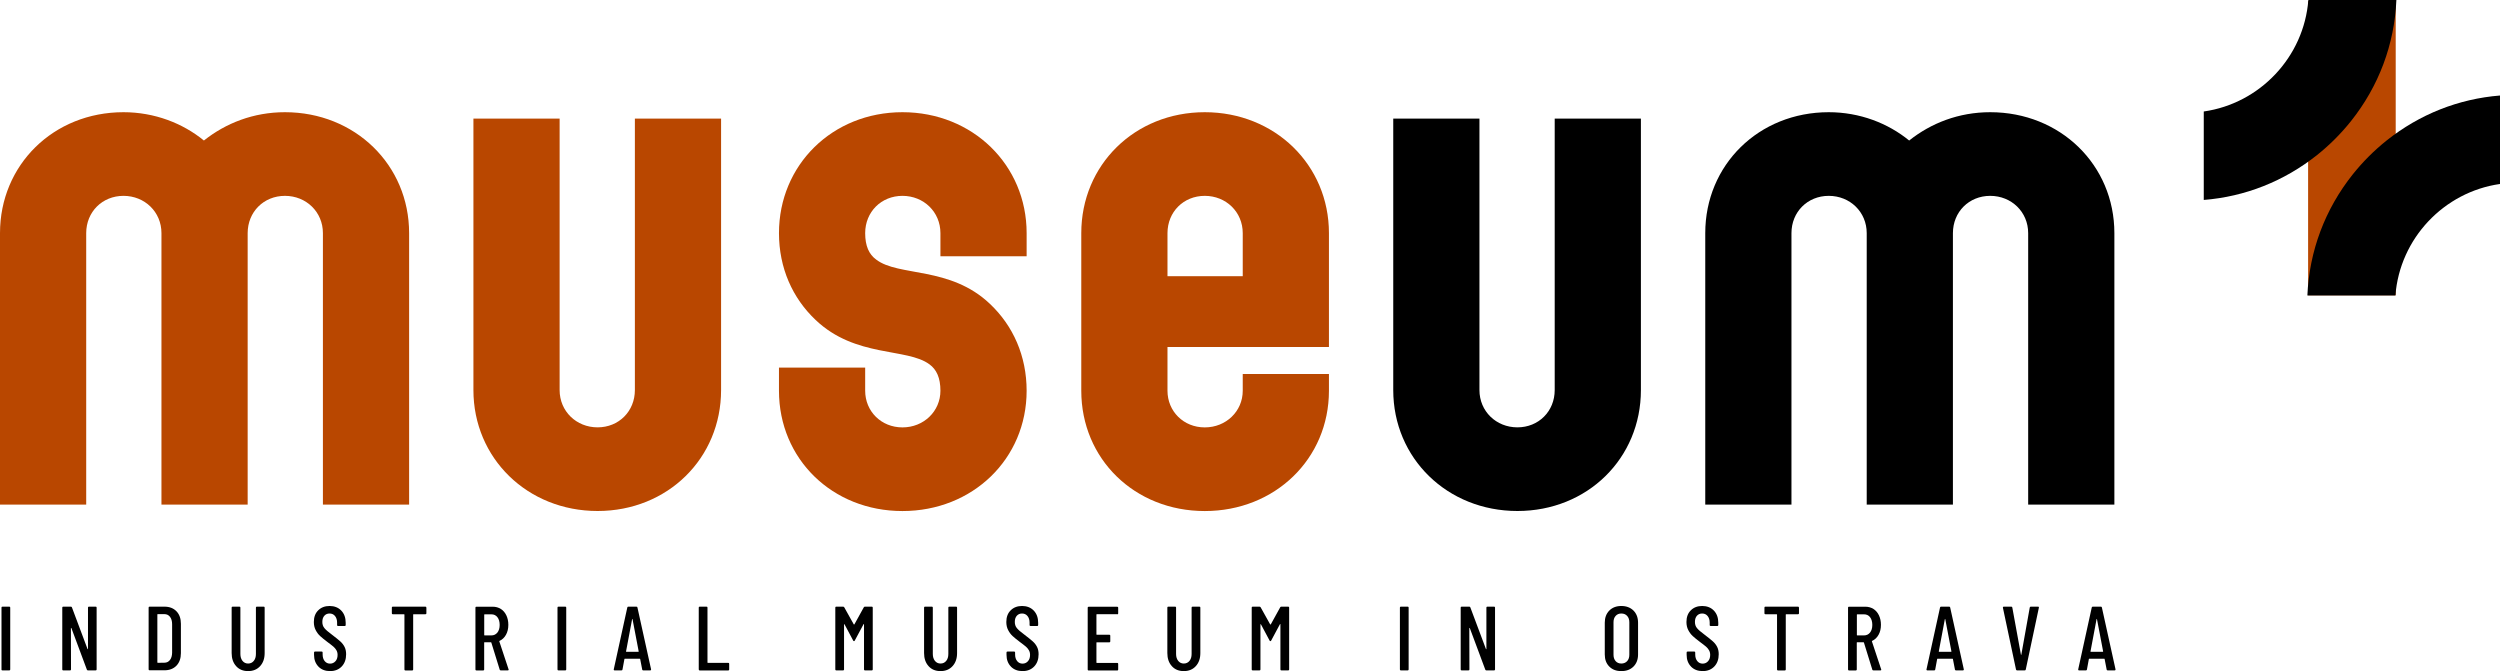 <?xml version="1.0" encoding="UTF-8"?><svg id="Vrstva_2" xmlns="http://www.w3.org/2000/svg" viewBox="0 0 518.25 139.12"><defs><style>.cls-1{fill:#b94700;}</style></defs><g id="Vrstva_1-2"><path class="cls-1" d="M25.6,23.26c6.4,0,12.27,2.27,16.67,5.87,4.53-3.6,10.27-5.87,16.8-5.87,14.53,0,25.74,10.93,25.74,25.07v56.27h-17.87v-56.27c0-4.4-3.47-7.73-7.87-7.73s-7.73,3.33-7.73,7.73v56.27h-17.87v-56.27c0-4.4-3.47-7.73-7.87-7.73s-7.73,3.33-7.73,7.73v56.27H0v-56.27c0-14.13,11.07-25.07,25.6-25.07Z"/><path class="cls-1" d="M98.14,80.87V24.59h17.87v56.27c0,4.4,3.47,7.73,7.87,7.73s7.73-3.33,7.73-7.73V24.59h17.87v56.27c0,14.13-11.07,25.07-25.6,25.07s-25.74-10.93-25.74-25.07Z"/><path class="cls-1" d="M187.08,88.6c4.4,0,7.87-3.33,7.87-7.6,0-2.67-.8-4.4-2.27-5.47-4.67-3.47-15.33-1.33-23.6-9.2-4.8-4.53-7.6-10.8-7.6-18,0-14.13,11.07-25.07,25.6-25.07s25.74,10.93,25.74,25.07v4.8h-17.87v-4.8c0-4.4-3.47-7.73-7.87-7.73s-7.73,3.33-7.73,7.73c0,2.67.8,4.4,2.27,5.47,4.67,3.6,15.33,1.33,23.6,9.2,4.8,4.53,7.6,10.8,7.6,18,0,14.13-11.2,24.94-25.74,24.94s-25.6-10.8-25.6-24.94v-4.8h17.87v4.8c0,4.27,3.33,7.6,7.73,7.6Z"/><path class="cls-1" d="M224.15,81v-32.67c0-14.13,11.07-25.07,25.6-25.07s25.74,10.93,25.74,25.07v23.6h-33.47v9.07c0,4.27,3.33,7.6,7.73,7.6s7.87-3.33,7.87-7.6v-3.47h17.87v3.47c0,14.13-11.2,24.94-25.74,24.94s-25.6-10.8-25.6-24.94ZM257.62,57.26v-8.93c0-4.4-3.47-7.73-7.87-7.73s-7.73,3.33-7.73,7.73v8.93h15.6Z"/><path d="M288.82,80.87V24.59h17.87v56.27c0,4.4,3.47,7.73,7.87,7.73s7.73-3.33,7.73-7.73V24.59h17.87v56.27c0,14.13-11.07,25.07-25.6,25.07s-25.74-10.93-25.74-25.07Z"/><path d="M379.1,23.26c6.4,0,12.27,2.27,16.67,5.87,4.53-3.6,10.27-5.87,16.8-5.87,14.53,0,25.74,10.93,25.74,25.07v56.27h-17.87v-56.27c0-4.4-3.47-7.73-7.87-7.73s-7.73,3.33-7.73,7.73v56.27h-17.87v-56.27c0-4.4-3.47-7.73-7.87-7.73s-7.73,3.33-7.73,7.73v56.27h-17.87v-56.27c0-14.13,11.07-25.07,25.6-25.07Z"/><rect class="cls-1" x="478.47" y=".23" width="18.16" height="60.98"/><path d="M456.84,23.11v18.34c8.59-.69,16.66-3.88,23.5-9.32,2.58-2.06,4.94-4.42,7.01-7.01,5.78-7.26,9.02-15.91,9.42-25.12h-18.25c-.91,11.81-10.05,21.45-21.67,23.11Z"/><path d="M518.25,38.14v-18.34c-8.59.69-16.66,3.88-23.5,9.32-2.58,2.06-4.94,4.42-7.01,7.01-5.78,7.26-9.02,15.91-9.42,25.12h18.25c.91-11.81,10.05-21.45,21.67-23.11Z"/><path d="M.31,138.78v-12.83c0-.13.06-.19.19-.19h1.43c.13,0,.19.06.19.19v12.83c0,.13-.06.19-.19.19H.49c-.13,0-.19-.06-.19-.19Z"/><path d="M18.42,125.76h1.42c.13,0,.19.06.19.19v12.83c0,.13-.06.19-.19.19h-1.62c-.1,0-.17-.05-.21-.15l-3.21-8.62s-.03-.03-.06-.03c-.03,0-.04.02-.04.05l.02,8.56c0,.13-.06.19-.19.19h-1.43c-.13,0-.19-.06-.19-.19v-12.83c0-.13.06-.19.19-.19h1.6c.1,0,.17.05.21.15l3.23,8.62s.03.05.06.05c.03,0,.04-.03.04-.07v-8.56c0-.13.06-.19.19-.19Z"/><path d="M30.81,138.78v-12.83c0-.13.06-.19.19-.19h3.09c1.04,0,1.87.32,2.49.96.62.64.92,1.51.92,2.6v6.07c0,1.09-.31,1.96-.92,2.6-.62.64-1.45.96-2.49.96h-3.09c-.13,0-.19-.06-.19-.19ZM32.7,137.4l1.38-.02c.48,0,.86-.19,1.15-.56.29-.37.44-.88.45-1.52v-5.89c0-.64-.14-1.15-.43-1.53-.29-.38-.68-.57-1.17-.57h-1.38c-.05,0-.08.03-.08.08v9.92c0,.05.03.08.08.08Z"/><path d="M48.95,138.09c-.62-.69-.93-1.59-.93-2.71v-9.43c0-.13.06-.19.19-.19h1.43c.13,0,.19.06.19.19v9.62c0,.59.15,1.07.44,1.43s.68.55,1.16.55.88-.18,1.18-.55.44-.84.44-1.43v-9.62c0-.13.06-.19.19-.19h1.43c.13,0,.19.06.19.19v9.43c0,1.12-.31,2.02-.94,2.71-.63.69-1.46,1.03-2.49,1.03s-1.86-.34-2.48-1.03Z"/><path d="M66.02,138.19c-.61-.62-.92-1.44-.92-2.44v-.49c0-.13.06-.19.19-.19h1.4c.13,0,.19.06.19.19v.4c0,.58.14,1.04.43,1.39.29.35.66.52,1.11.52s.83-.17,1.12-.5c.3-.33.44-.77.44-1.31,0-.36-.08-.69-.24-.96-.16-.28-.36-.52-.62-.75s-.68-.54-1.25-.97c-.64-.48-1.14-.89-1.51-1.23-.37-.34-.67-.75-.92-1.23-.25-.48-.38-1.04-.38-1.68,0-1.02.3-1.83.91-2.42.6-.6,1.39-.9,2.36-.9s1.81.32,2.42.96c.61.64.91,1.48.91,2.53v.47c0,.13-.06.19-.19.19h-1.4c-.13,0-.19-.06-.19-.19v-.51c0-.57-.15-1.02-.43-1.37-.29-.35-.67-.52-1.13-.52-.44,0-.8.15-1.08.46-.28.31-.42.74-.42,1.29,0,.5.14.93.42,1.27.28.35.81.81,1.6,1.39.75.57,1.32,1.03,1.71,1.38s.68.74.89,1.16.31.92.31,1.5c0,1.06-.31,1.9-.92,2.54-.62.64-1.42.95-2.41.95s-1.8-.31-2.41-.93Z"/><path d="M88.39,125.95v1.19c0,.13-.06.19-.19.19h-2.47c-.05,0-.08.03-.08.08v11.38c0,.13-.06.19-.19.19h-1.43c-.13,0-.19-.06-.19-.19v-11.38s-.03-.08-.08-.08h-2.34c-.13,0-.19-.06-.19-.19v-1.19c0-.13.06-.19.19-.19h6.77c.13,0,.19.06.19.19Z"/><path d="M103.59,138.82l-1.74-5.62s-.04-.06-.08-.06h-1.32c-.05,0-.08.02-.08.08v5.57c0,.13-.06.19-.19.19h-1.43c-.13,0-.19-.06-.19-.19v-12.83c0-.13.06-.19.19-.19h3.38c.64,0,1.21.16,1.7.47.49.31.87.76,1.14,1.33s.41,1.22.41,1.95c0,.79-.16,1.48-.49,2.07s-.77,1.01-1.34,1.27c-.04.04-.05.08-.04.11l1.92,5.79.02.08c0,.09-.06.13-.17.13h-1.47c-.11,0-.19-.05-.23-.15ZM100.38,127.41v4.23c0,.05.03.08.08.08h1.4c.52,0,.93-.2,1.25-.59.31-.4.47-.92.47-1.58s-.16-1.22-.47-1.61c-.31-.4-.73-.59-1.25-.59h-1.4c-.05,0-.08.03-.08.08Z"/><path d="M115.57,138.78v-12.83c0-.13.06-.19.19-.19h1.43c.13,0,.19.06.19.19v12.83c0,.13-.06.19-.19.19h-1.43c-.13,0-.19-.06-.19-.19Z"/><path d="M133.13,138.8l-.42-2.17s0-.04-.03-.06c-.02-.01-.04-.02-.07-.02h-3.07s-.05,0-.07.02c-.02.01-.03.03-.03.06l-.4,2.17c-.01.11-.08.17-.21.17h-1.43c-.06,0-.11-.02-.14-.06s-.04-.09-.03-.15l2.81-12.83c.02-.11.09-.17.21-.17h1.68c.13,0,.19.06.21.17l2.83,12.83v.04c0,.11-.06.17-.17.17h-1.47c-.11,0-.18-.06-.21-.17ZM129.83,135.12h2.51s.06-.02.06-.08l-1.28-6.7s-.03-.04-.04-.04-.03.01-.04.04l-1.26,6.7c0,.05.02.08.06.08Z"/><path d="M144.85,138.78v-12.83c0-.13.06-.19.19-.19h1.43c.13,0,.19.06.19.19v11.38c0,.05.03.08.08.08h4.23c.13,0,.19.06.19.19v1.19c0,.13-.06.19-.19.19h-5.92c-.13,0-.19-.06-.19-.19Z"/><path d="M179.3,125.76h1.43c.13,0,.19.06.19.19v12.83c0,.13-.06.19-.19.19h-1.43c-.13,0-.19-.06-.19-.19v-9.36s0-.06-.03-.06-.04.01-.07.04l-1.81,3.38c-.04.09-.09.13-.17.13s-.13-.04-.17-.13l-1.79-3.36s-.05-.04-.07-.04-.03.02-.03.06v9.34c0,.13-.06.19-.19.19h-1.43c-.13,0-.19-.06-.19-.19v-12.83c0-.13.06-.19.19-.19h1.43c.09,0,.16.04.23.13l1.98,3.55s.03.02.06.02.04,0,.06-.02l1.96-3.55c.05-.09.13-.13.23-.13Z"/><path d="M192.49,138.09c-.62-.69-.93-1.59-.93-2.71v-9.43c0-.13.06-.19.19-.19h1.43c.13,0,.19.06.19.19v9.62c0,.59.15,1.07.44,1.43s.68.55,1.16.55.88-.18,1.18-.55.44-.84.44-1.43v-9.62c0-.13.06-.19.19-.19h1.43c.13,0,.19.06.19.19v9.43c0,1.12-.31,2.02-.94,2.71-.63.69-1.46,1.03-2.49,1.03s-1.86-.34-2.48-1.03Z"/><path d="M209.57,138.19c-.61-.62-.92-1.44-.92-2.44v-.49c0-.13.06-.19.19-.19h1.4c.13,0,.19.06.19.19v.4c0,.58.14,1.04.43,1.39.29.35.66.52,1.11.52s.83-.17,1.12-.5c.3-.33.44-.77.44-1.31,0-.36-.08-.69-.24-.96-.16-.28-.36-.52-.62-.75s-.68-.54-1.25-.97c-.64-.48-1.14-.89-1.51-1.23-.37-.34-.67-.75-.92-1.23-.25-.48-.38-1.04-.38-1.68,0-1.02.3-1.83.91-2.42.6-.6,1.39-.9,2.36-.9s1.81.32,2.42.96c.61.64.91,1.48.91,2.53v.47c0,.13-.06.19-.19.19h-1.4c-.13,0-.19-.06-.19-.19v-.51c0-.57-.15-1.02-.43-1.37-.29-.35-.67-.52-1.13-.52-.44,0-.8.15-1.08.46-.28.31-.42.74-.42,1.29,0,.5.14.93.42,1.27.28.35.81.81,1.6,1.39.75.57,1.32,1.03,1.71,1.38s.68.74.89,1.16.31.92.31,1.5c0,1.06-.31,1.9-.92,2.54-.62.64-1.42.95-2.41.95s-1.8-.31-2.41-.93Z"/><path d="M231.61,127.33h-4.24c-.05,0-.08.03-.08.08v4.09c0,.05.03.08.08.08h2.6c.13,0,.19.06.19.19v1.19c0,.13-.06.19-.19.19h-2.6c-.05,0-.08.02-.08.08v4.11c0,.05.03.08.08.08h4.24c.13,0,.19.06.19.19v1.19c0,.13-.06.19-.19.19h-5.94c-.13,0-.19-.06-.19-.19v-12.83c0-.13.06-.19.19-.19h5.94c.13,0,.19.06.19.19v1.19c0,.13-.06.19-.19.19Z"/><path d="M242.92,138.09c-.62-.69-.93-1.59-.93-2.71v-9.43c0-.13.06-.19.19-.19h1.43c.13,0,.19.06.19.19v9.62c0,.59.15,1.07.44,1.43s.68.55,1.16.55.88-.18,1.18-.55.44-.84.44-1.43v-9.62c0-.13.06-.19.19-.19h1.43c.13,0,.19.06.19.19v9.43c0,1.12-.31,2.02-.94,2.71-.63.69-1.46,1.03-2.49,1.03s-1.86-.34-2.48-1.03Z"/><path d="M265.62,125.76h1.43c.13,0,.19.06.19.19v12.83c0,.13-.06.19-.19.19h-1.43c-.13,0-.19-.06-.19-.19v-9.36s0-.06-.03-.06-.04.01-.07.04l-1.81,3.38c-.04.09-.09.13-.17.13s-.13-.04-.17-.13l-1.79-3.36s-.05-.04-.07-.04-.03.02-.03.06v9.34c0,.13-.06.19-.19.19h-1.43c-.13,0-.19-.06-.19-.19v-12.83c0-.13.06-.19.19-.19h1.43c.09,0,.16.04.23.13l1.98,3.55s.03.02.06.02.04,0,.06-.02l1.96-3.55c.05-.09.13-.13.23-.13Z"/><path d="M290.2,138.78v-12.83c0-.13.06-.19.19-.19h1.43c.13,0,.19.06.19.19v12.83c0,.13-.06.19-.19.19h-1.43c-.13,0-.19-.06-.19-.19Z"/><path d="M308.31,125.76h1.42c.13,0,.19.06.19.19v12.83c0,.13-.06.19-.19.19h-1.62c-.1,0-.17-.05-.21-.15l-3.21-8.62s-.03-.03-.06-.03c-.03,0-.04.02-.04.05l.02,8.56c0,.13-.06.19-.19.19h-1.43c-.13,0-.19-.06-.19-.19v-12.83c0-.13.06-.19.19-.19h1.6c.1,0,.17.05.21.15l3.23,8.62s.03.05.06.05c.03,0,.04-.03.04-.07v-8.56c0-.13.06-.19.19-.19Z"/><path d="M333.61,138.18c-.63-.63-.94-1.46-.94-2.51v-6.58c0-1.04.31-1.88.94-2.52.63-.63,1.46-.95,2.49-.95s1.88.32,2.52.95c.63.64.95,1.47.95,2.52v6.58c0,1.04-.32,1.88-.95,2.51-.64.63-1.47.94-2.52.94s-1.86-.31-2.49-.94ZM337.31,137.05c.3-.33.45-.77.45-1.31v-6.75c0-.54-.15-.98-.45-1.31-.3-.33-.7-.5-1.21-.5s-.88.17-1.18.5c-.3.33-.44.77-.44,1.31v6.75c0,.54.15.98.44,1.31.29.33.69.5,1.18.5s.91-.17,1.21-.5Z"/><path d="M350.56,138.19c-.61-.62-.92-1.44-.92-2.44v-.49c0-.13.06-.19.19-.19h1.4c.13,0,.19.06.19.19v.4c0,.58.14,1.04.43,1.39.29.35.66.52,1.11.52s.83-.17,1.12-.5c.3-.33.44-.77.44-1.31,0-.36-.08-.69-.24-.96-.16-.28-.36-.52-.62-.75s-.68-.54-1.25-.97c-.64-.48-1.14-.89-1.51-1.23-.37-.34-.67-.75-.92-1.23-.25-.48-.38-1.04-.38-1.68,0-1.02.3-1.83.91-2.42.6-.6,1.39-.9,2.36-.9s1.81.32,2.42.96c.61.64.91,1.48.91,2.53v.47c0,.13-.06.19-.19.19h-1.4c-.13,0-.19-.06-.19-.19v-.51c0-.57-.15-1.02-.43-1.37-.29-.35-.67-.52-1.13-.52-.44,0-.8.15-1.08.46-.28.31-.42.74-.42,1.29,0,.5.14.93.42,1.27.28.35.81.81,1.6,1.39.75.57,1.32,1.03,1.71,1.38s.68.74.89,1.16.31.92.31,1.5c0,1.06-.31,1.9-.92,2.54-.62.64-1.42.95-2.41.95s-1.8-.31-2.41-.93Z"/><path d="M372.93,125.95v1.19c0,.13-.06.19-.19.19h-2.47c-.05,0-.08.03-.08.08v11.38c0,.13-.06.19-.19.19h-1.43c-.13,0-.19-.06-.19-.19v-11.38s-.03-.08-.08-.08h-2.34c-.13,0-.19-.06-.19-.19v-1.19c0-.13.06-.19.19-.19h6.77c.13,0,.19.06.19.19Z"/><path d="M388.13,138.82l-1.74-5.62s-.04-.06-.08-.06h-1.32c-.05,0-.08.02-.08.08v5.57c0,.13-.06.19-.19.19h-1.43c-.13,0-.19-.06-.19-.19v-12.83c0-.13.06-.19.19-.19h3.38c.64,0,1.21.16,1.7.47.49.31.87.76,1.14,1.33s.41,1.22.41,1.95c0,.79-.16,1.48-.49,2.07s-.77,1.01-1.34,1.27c-.04.04-.05.08-.04.11l1.92,5.79.02.08c0,.09-.06.13-.17.13h-1.47c-.11,0-.19-.05-.23-.15ZM384.93,127.41v4.23c0,.05.03.08.08.08h1.4c.52,0,.93-.2,1.25-.59.31-.4.47-.92.47-1.58s-.16-1.22-.47-1.61c-.31-.4-.73-.59-1.25-.59h-1.4c-.05,0-.08.03-.08.08Z"/><path d="M405.26,138.8l-.42-2.17s0-.04-.03-.06c-.02-.01-.04-.02-.07-.02h-3.07s-.05,0-.07.02c-.02.01-.03.03-.03.06l-.4,2.17c-.01.11-.08.17-.21.17h-1.43c-.06,0-.11-.02-.14-.06s-.04-.09-.03-.15l2.81-12.83c.02-.11.09-.17.21-.17h1.68c.13,0,.19.06.21.17l2.83,12.83v.04c0,.11-.06.17-.17.17h-1.47c-.11,0-.18-.06-.21-.17ZM401.96,135.12h2.51s.06-.02.06-.08l-1.28-6.7s-.03-.04-.04-.04-.03.01-.04.04l-1.26,6.7c0,.05.02.08.06.08Z"/><path d="M417.92,138.8l-2.72-12.83v-.04c0-.11.06-.17.17-.17h1.57c.13,0,.19.06.21.17l1.79,9.79s.02.04.04.04.02-.01.04-.04l1.75-9.79c.03-.11.09-.17.21-.17h1.51c.14,0,.19.07.17.21l-2.72,12.83c-.01.11-.08.17-.21.17h-1.6c-.11,0-.18-.06-.21-.17Z"/><path d="M436.71,138.8l-.42-2.17s0-.04-.03-.06c-.02-.01-.04-.02-.07-.02h-3.07s-.05,0-.07.02c-.02.01-.03.03-.03.06l-.4,2.17c-.01.11-.08.17-.21.17h-1.43c-.06,0-.11-.02-.14-.06s-.04-.09-.03-.15l2.81-12.83c.02-.11.09-.17.21-.17h1.68c.13,0,.19.06.21.17l2.83,12.83v.04c0,.11-.06.17-.17.17h-1.47c-.11,0-.18-.06-.21-.17ZM433.41,135.12h2.51s.06-.02.06-.08l-1.28-6.7s-.03-.04-.04-.04-.03.01-.04.04l-1.26,6.7c0,.05.02.08.06.08Z"/></g></svg>